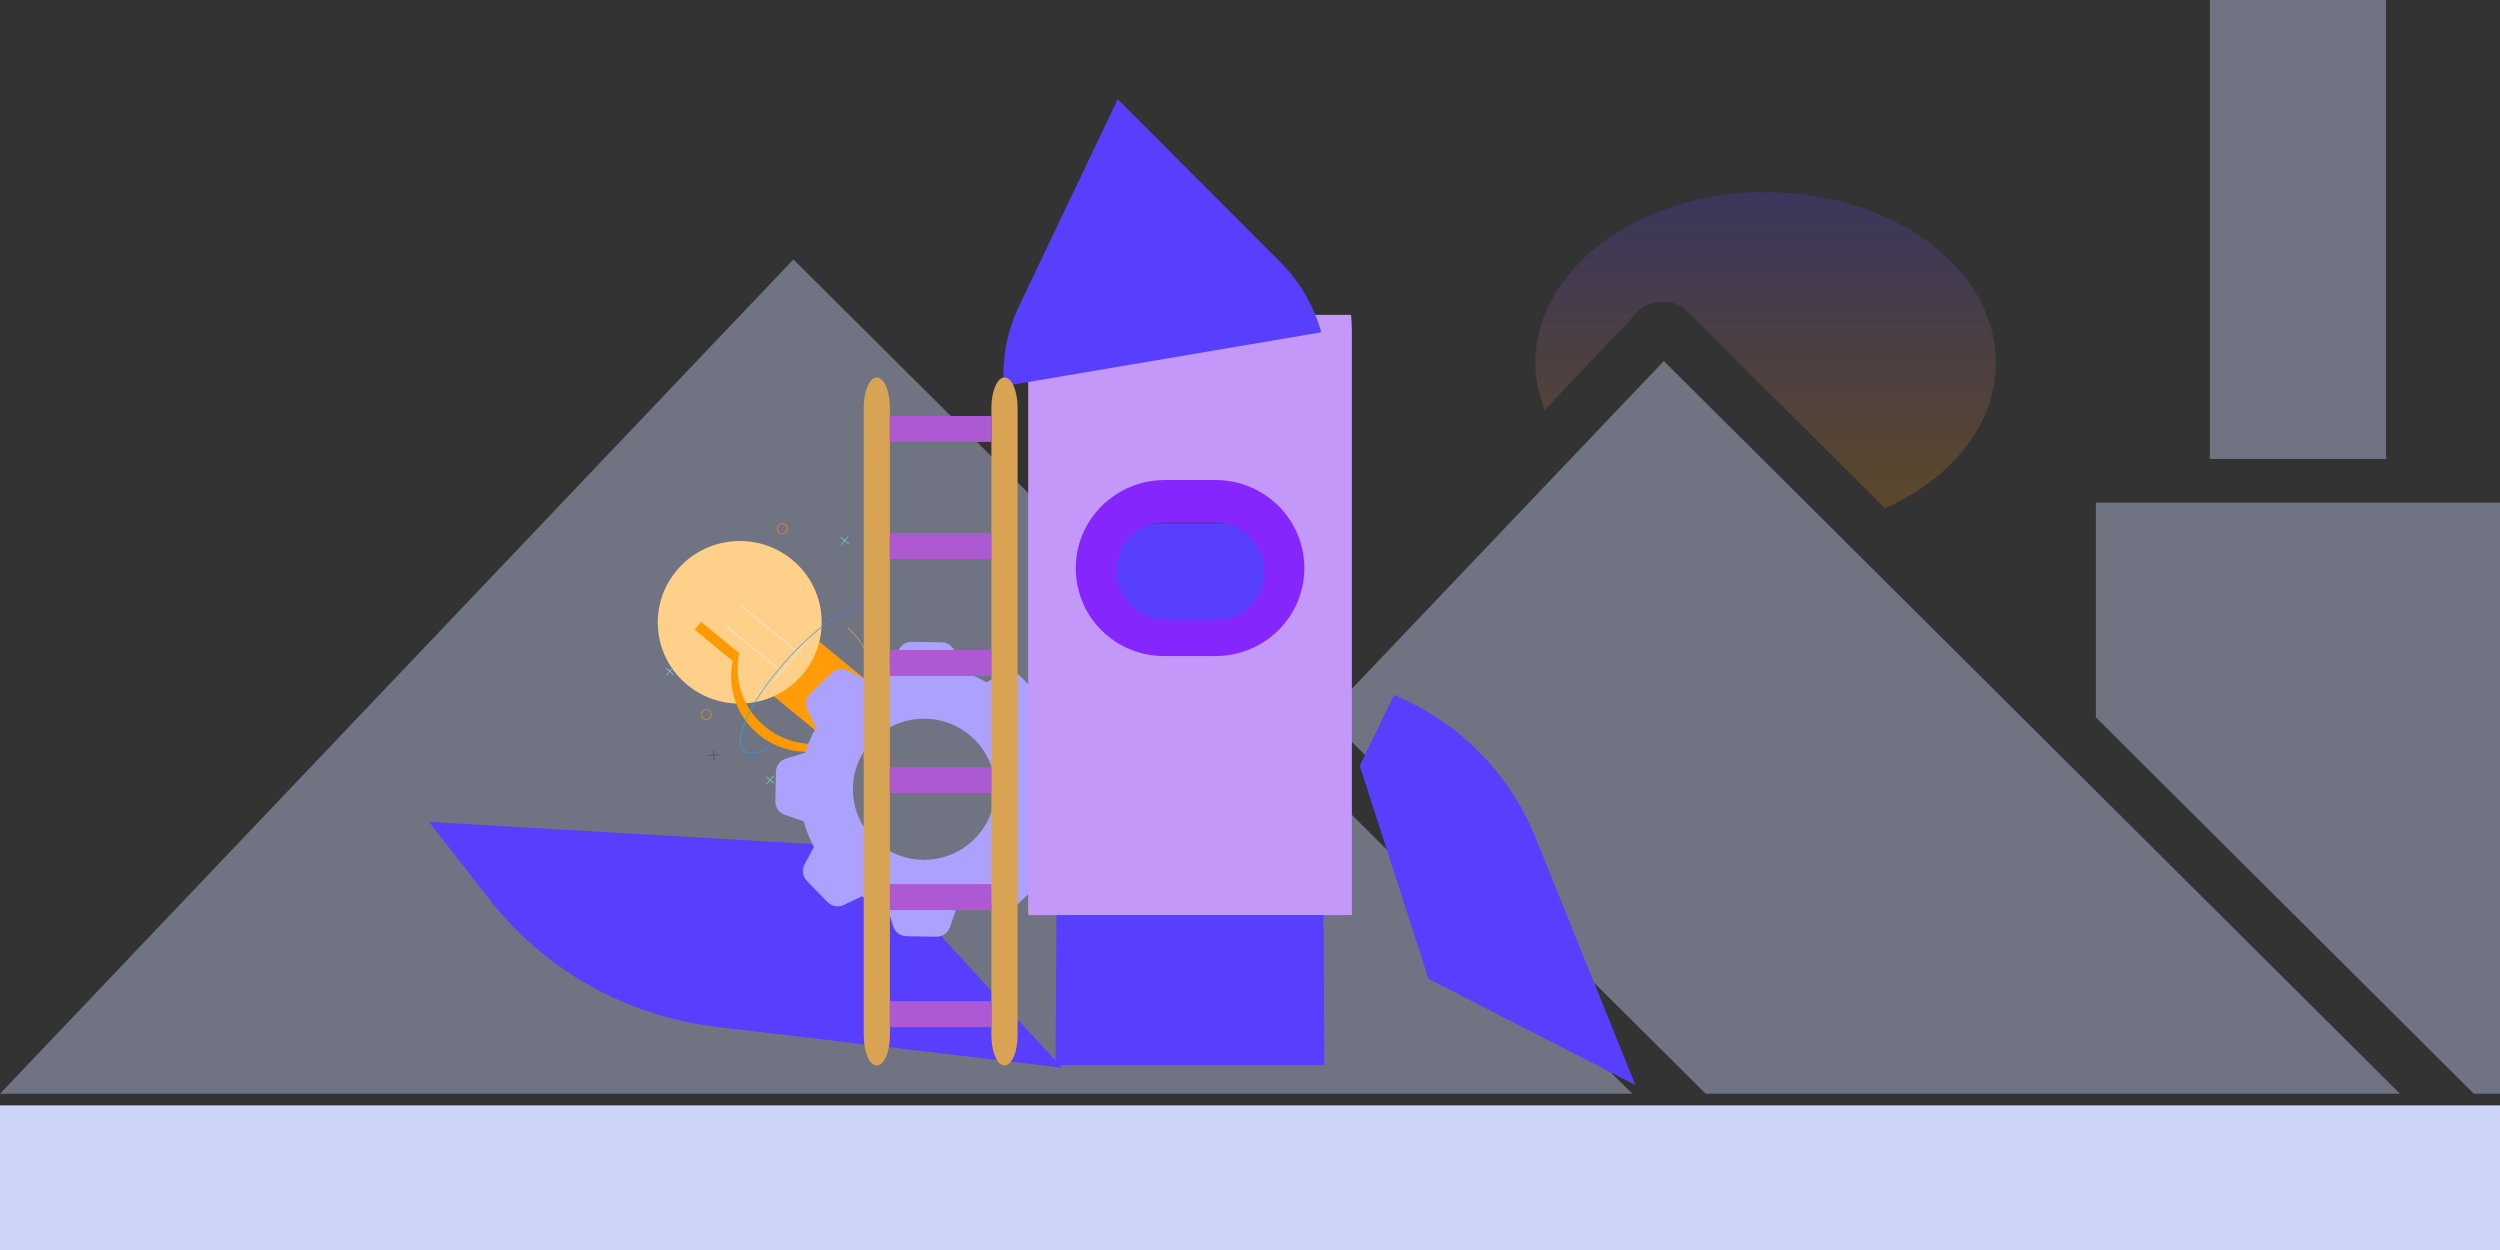 <svg width="240" height="120" viewBox="0 0 240 120" fill="none" xmlns="http://www.w3.org/2000/svg">
<rect x="0" y="0" width="240" height="120" fill="#333333" stroke="none"/>
<path opacity="0.2" d="M148.262 39.392L157.302 29.863C157.864 29.288 158.686 28.968 159.594 28.968C160.546 28.968 161.411 29.288 161.887 29.799L180.961 48.792L181.696 48.44C187.924 45.434 191.6 40.319 191.6 34.819C191.6 25.771 181.696 18.449 169.499 18.449C157.302 18.449 147.397 25.803 147.397 34.819C147.397 35.874 147.527 36.898 147.83 37.889L148.262 39.392Z" fill="url(#paint0_linear_756_9061)"/>
<path opacity="0.4" d="M76.166 24.907L0 105H156.7L76.166 24.907Z" fill="#CCD4F7"/>
<path opacity="0.4" d="M229.06 0H212.148V44.059H229.06V0Z" fill="#CCD4F7"/>
<path opacity="0.4" d="M230.397 105L159.724 34.659L127.286 68.742L163.747 105H230.397Z" fill="#CCD4F7"/>
<path opacity="0.4" d="M240 105V48.248H201.204V68.87L237.492 105H240Z" fill="#CCD4F7"/>
<path d="M82.452 81.292L41.179 78.9L46.984 86.338C49.617 89.71 52.9 92.53 56.643 94.631C60.385 96.733 64.512 98.076 68.782 98.58L101.974 102.503L82.452 81.292Z" fill="#583FFD"/>
<g clip-path="url(#clip0_756_9061)">
<path d="M85.717 67.4L81.346 72.637L73.537 66.226L77.909 60.99L85.717 67.4Z" fill="#FF9C07"/>
<path d="M64.958 54.77C62.185 58.092 62.648 63.011 65.993 65.757C69.338 68.503 74.297 68.036 77.07 64.714C79.843 61.392 79.38 56.473 76.035 53.727C72.691 50.981 67.731 51.448 64.958 54.77Z" fill="#FFD089"/>
<path d="M76.391 62.457L71.136 58.143M74.838 64.318L69.583 60.004" stroke="#E9EDED" stroke-width="0.061"/>
<path d="M83.122 69.551C81.886 71.032 80.108 71.965 78.178 72.145C76.248 72.326 74.325 71.738 72.832 70.512C71.808 69.671 71.036 68.569 70.597 67.324C70.158 66.08 70.07 64.74 70.342 63.45L66.685 60.447L67.306 59.703L70.963 62.705C70.692 63.996 70.78 65.335 71.218 66.58C71.657 67.824 72.43 68.926 73.453 69.768C74.889 70.944 76.724 71.532 78.582 71.412C80.44 71.292 82.183 70.473 83.453 69.123C83.348 69.269 83.238 69.412 83.122 69.551Z" fill="#FF9900"/>
<path d="M74.248 65.403L77.355 61.681" stroke="#E9EDED" stroke-width="0.061"/>
<path d="M81.373 60.277C82.618 61.298 83.402 62.768 83.553 64.363C83.705 65.958 83.211 67.547 82.181 68.781" stroke="#D8A353" stroke-width="0.061"/>
<path d="M83.742 60.451C84.145 59.169 83.975 58.358 83.264 58.172C82.553 57.985 81.351 58.436 79.885 59.439C78.419 60.441 76.791 61.926 75.31 63.612C73.828 65.298 72.596 67.067 71.846 68.586C71.096 70.105 70.881 71.267 71.241 71.853C71.601 72.439 72.512 72.407 73.8 71.764" stroke="url(#paint1_linear_756_9061)" stroke-width="0.061"/>
<path d="M74.723 50.435C74.552 50.641 74.581 50.946 74.788 51.116C74.995 51.286 75.302 51.257 75.474 51.052C75.646 50.846 75.617 50.541 75.409 50.371C75.202 50.201 74.895 50.23 74.723 50.435Z" stroke="#F59300" stroke-width="0.061" stroke-linecap="round" stroke-linejoin="round"/>
<path d="M67.423 68.273C67.251 68.478 67.28 68.783 67.488 68.953C67.695 69.123 68.002 69.094 68.174 68.889C68.345 68.683 68.316 68.379 68.109 68.209C67.902 68.038 67.595 68.067 67.423 68.273Z" stroke="#F59300" stroke-width="0.061" stroke-linecap="round" stroke-linejoin="round"/>
<path d="M83.029 72.308C82.858 72.513 82.887 72.818 83.094 72.988C83.301 73.158 83.609 73.13 83.78 72.924C83.952 72.718 83.923 72.414 83.716 72.244C83.508 72.073 83.201 72.102 83.029 72.308Z" stroke="#F59300" stroke-width="0.061" stroke-linecap="round" stroke-linejoin="round"/>
<path d="M80.718 51.588L81.469 52.204M81.404 51.524L80.783 52.269M63.915 64.14L64.666 64.757M64.601 64.076L63.98 64.821M73.557 74.565L74.308 75.182M74.243 74.501L73.621 75.246M87.757 67.404L88.508 68.02M88.443 67.34L87.822 68.085" stroke="#5FE4D4" stroke-width="0.061" stroke-linecap="round" stroke-linejoin="round"/>
<path d="M88.586 61.544L88.677 62.507M89.116 61.981L88.146 62.071M68.469 72.004L68.561 72.966M69 72.44L68.03 72.531" stroke="#5A4564" stroke-width="0.061" stroke-linecap="round" stroke-linejoin="round"/>
</g>
<path fill-rule="evenodd" clip-rule="evenodd" d="M100.137 79.266C99.872 80.119 99.513 80.93 99.072 81.688L99.284 82.12L99.904 83.384C100.17 83.926 100.058 84.549 99.621 84.968L98.6 85.943L97.58 86.919C97.142 87.338 96.51 87.425 95.973 87.142L94.722 86.48L94.294 86.254C93.515 86.664 92.684 86.99 91.815 87.222L91.658 87.675L91.195 89.004C90.997 89.573 90.474 89.936 89.866 89.925L87.031 89.874C86.423 89.862 85.914 89.481 85.736 88.904L85.323 87.559L85.182 87.101C84.322 86.838 83.504 86.482 82.74 86.045L82.305 86.255L81.03 86.87C80.484 87.134 79.855 87.024 79.433 86.59L78.449 85.577L77.465 84.565C77.043 84.131 76.955 83.504 77.241 82.972L77.908 81.731L78.135 81.307C77.723 80.534 77.394 79.71 77.16 78.849L76.704 78.692L75.364 78.233C74.789 78.037 74.423 77.518 74.435 76.915L74.487 74.104C74.498 73.501 74.882 72.996 75.464 72.82L76.82 72.41L77.282 72.27C77.547 71.418 77.906 70.607 78.347 69.849L78.135 69.417L77.515 68.153C77.249 67.611 77.36 66.987 77.798 66.569L78.819 65.593L79.839 64.617C80.277 64.199 80.909 64.111 81.445 64.395L82.697 65.056L83.124 65.282C83.904 64.872 84.735 64.546 85.604 64.315L85.761 63.862L86.224 62.533C86.422 61.963 86.945 61.6 87.553 61.611L90.388 61.663C90.996 61.674 91.505 62.055 91.682 62.632L92.096 63.977L92.237 64.435C93.096 64.698 93.914 65.054 94.678 65.492L95.114 65.281L96.389 64.666C96.935 64.402 97.564 64.513 97.986 64.947L98.969 65.959L99.953 66.971C100.375 67.405 100.464 68.032 100.178 68.564L99.511 69.805L99.283 70.229C99.696 71.002 100.025 71.826 100.258 72.688L100.715 72.844L102.055 73.303C102.63 73.5 102.995 74.019 102.984 74.621L102.932 77.433C102.921 78.035 102.537 78.541 101.955 78.716L100.599 79.126L100.137 79.266ZM88.834 68.996C85.063 68.927 81.95 71.904 81.881 75.644C81.811 79.384 84.813 82.472 88.584 82.54C92.355 82.609 95.469 79.632 95.538 75.892C95.607 72.152 92.606 69.064 88.834 68.996Z" fill="#ADA1FE"/>
<path d="M129.778 84.137V87.849H98.706V31.744C98.706 31.237 98.732 30.73 98.784 30.226H129.701C129.752 30.73 129.778 31.237 129.778 31.744V84.137ZM123.148 54.587C123.149 53.746 122.982 52.914 122.658 52.137C122.334 51.36 121.858 50.655 121.259 50.06C120.659 49.466 119.948 48.994 119.165 48.673C118.382 48.351 117.542 48.186 116.695 48.186H111.79C110.078 48.186 108.436 48.86 107.226 50.061C106.016 51.261 105.336 52.889 105.336 54.587C105.336 56.284 106.016 57.912 107.226 59.113C108.436 60.313 110.078 60.987 111.79 60.987H116.695C118.406 60.987 120.048 60.313 121.258 59.113C122.469 57.912 123.148 56.284 123.148 54.587Z" fill="#C498F9"/>
<path d="M126.84 31.902L96.365 37.068C96.177 34.437 96.675 31.803 97.812 29.42L107.301 9.526L122.913 25.165C124.784 27.039 126.136 29.359 126.84 31.902Z" fill="#583FFD"/>
<path d="M127.058 88.002L127.144 102.248H101.333L101.418 88.002V87.849H127.058V88.002Z" fill="#583FFD"/>
<path d="M105.768 60.535C106.559 61.318 107.499 61.936 108.532 62.356C109.566 62.776 110.674 62.987 111.791 62.98H116.696C118.955 62.98 121.122 62.09 122.72 60.505C124.318 58.921 125.215 56.772 125.215 54.531C125.215 52.29 124.318 50.141 122.72 48.557C121.122 46.972 118.955 46.082 116.696 46.082H111.791C110.104 46.086 108.456 46.586 107.056 47.517C105.655 48.449 104.563 49.771 103.919 51.317C103.275 52.863 103.107 54.563 103.436 56.204C103.765 57.844 104.576 59.352 105.768 60.535ZM111.791 50.178H116.696C117.274 50.182 117.846 50.3 118.379 50.523C118.911 50.746 119.394 51.072 119.8 51.481C120.208 51.882 120.532 52.359 120.753 52.885C120.973 53.411 121.086 53.975 121.085 54.545C121.084 55.116 120.969 55.681 120.748 56.207C120.527 56.734 120.204 57.213 119.796 57.616C119.389 58.019 118.905 58.338 118.373 58.555C117.841 58.773 117.271 58.884 116.696 58.883H111.791C111.216 58.89 110.646 58.783 110.113 58.569C109.58 58.355 109.095 58.038 108.687 57.637C108.073 57.026 107.656 56.249 107.487 55.403C107.317 54.557 107.404 53.681 107.736 52.883C108.067 52.086 108.629 51.404 109.351 50.923C110.072 50.442 110.921 50.183 111.791 50.178Z" fill="#8526FE"/>
<path fill-rule="evenodd" clip-rule="evenodd" d="M85.43 39.12C85.43 37.526 84.868 36.235 84.175 36.235C84.174 36.235 84.173 36.235 84.172 36.235C83.479 36.235 82.917 37.526 82.917 39.12C82.917 50.003 82.917 88.518 82.917 99.402C82.917 100.995 83.479 102.287 84.172 102.287C84.173 102.287 84.174 102.287 84.175 102.287C84.868 102.287 85.43 100.995 85.43 99.402C85.43 88.518 85.43 50.003 85.43 39.12Z" fill="#D8A353"/>
<path fill-rule="evenodd" clip-rule="evenodd" d="M97.689 39.12C97.689 37.526 97.127 36.235 96.435 36.235C96.433 36.235 96.432 36.235 96.431 36.235C95.738 36.235 95.176 37.526 95.176 39.12C95.176 50.003 95.176 88.518 95.176 99.402C95.176 100.995 95.738 102.287 96.431 102.287C96.432 102.287 96.433 102.287 96.435 102.287C97.127 102.287 97.689 100.995 97.689 99.402C97.689 88.518 97.689 50.003 97.689 39.12Z" fill="#D8A353"/>
<path d="M95.174 96.112H85.425V98.608H95.174V96.112Z" fill="#AD59D4"/>
<path d="M95.174 84.875H85.425V87.371H95.174V84.875Z" fill="#AD59D4"/>
<path d="M95.174 73.64H85.425V76.135H95.174V73.64Z" fill="#AD59D4"/>
<path d="M95.174 62.403H85.425V64.898H95.174V62.403Z" fill="#AD59D4"/>
<path d="M95.174 51.167H85.425V53.663H95.174V51.167Z" fill="#AD59D4"/>
<path d="M95.174 39.932H85.425V42.427H95.174V39.932Z" fill="#AD59D4"/>
<path d="M147.403 80.392L157 104.166L137.134 93.969L130.537 73.519L133.828 66.715C136.892 67.988 139.67 69.853 142.001 72.201C144.332 74.549 146.168 77.333 147.403 80.392Z" fill="#583FFD"/>
<rect x="107.208" y="50.227" width="14.156" height="9.262" rx="4.34" fill="#583FFD"/>
<path d="M240 106.116H0V120H240V106.116Z" fill="#CCD4F7"/>
<defs>
<linearGradient id="paint0_linear_756_9061" x1="169.499" y1="48.792" x2="169.499" y2="18.449" gradientUnits="userSpaceOnUse">
<stop stop-color="#FF9C07"/>
<stop offset="1" stop-color="#583FFD"/>
</linearGradient>
<linearGradient id="paint1_linear_756_9061" x1="71.732" y1="67.868" x2="84.707" y2="72.485" gradientUnits="userSpaceOnUse">
<stop stop-color="#0FAFFF"/>
<stop offset="1" stop-color="#CC23D1"/>
</linearGradient>
<clipPath id="clip0_756_9061">
<rect width="31.031" height="31.079" fill="white" transform="matrix(-0.641 0.768 -0.773 -0.635 98.256 61.275)"/>
</clipPath>
</defs>
</svg>

